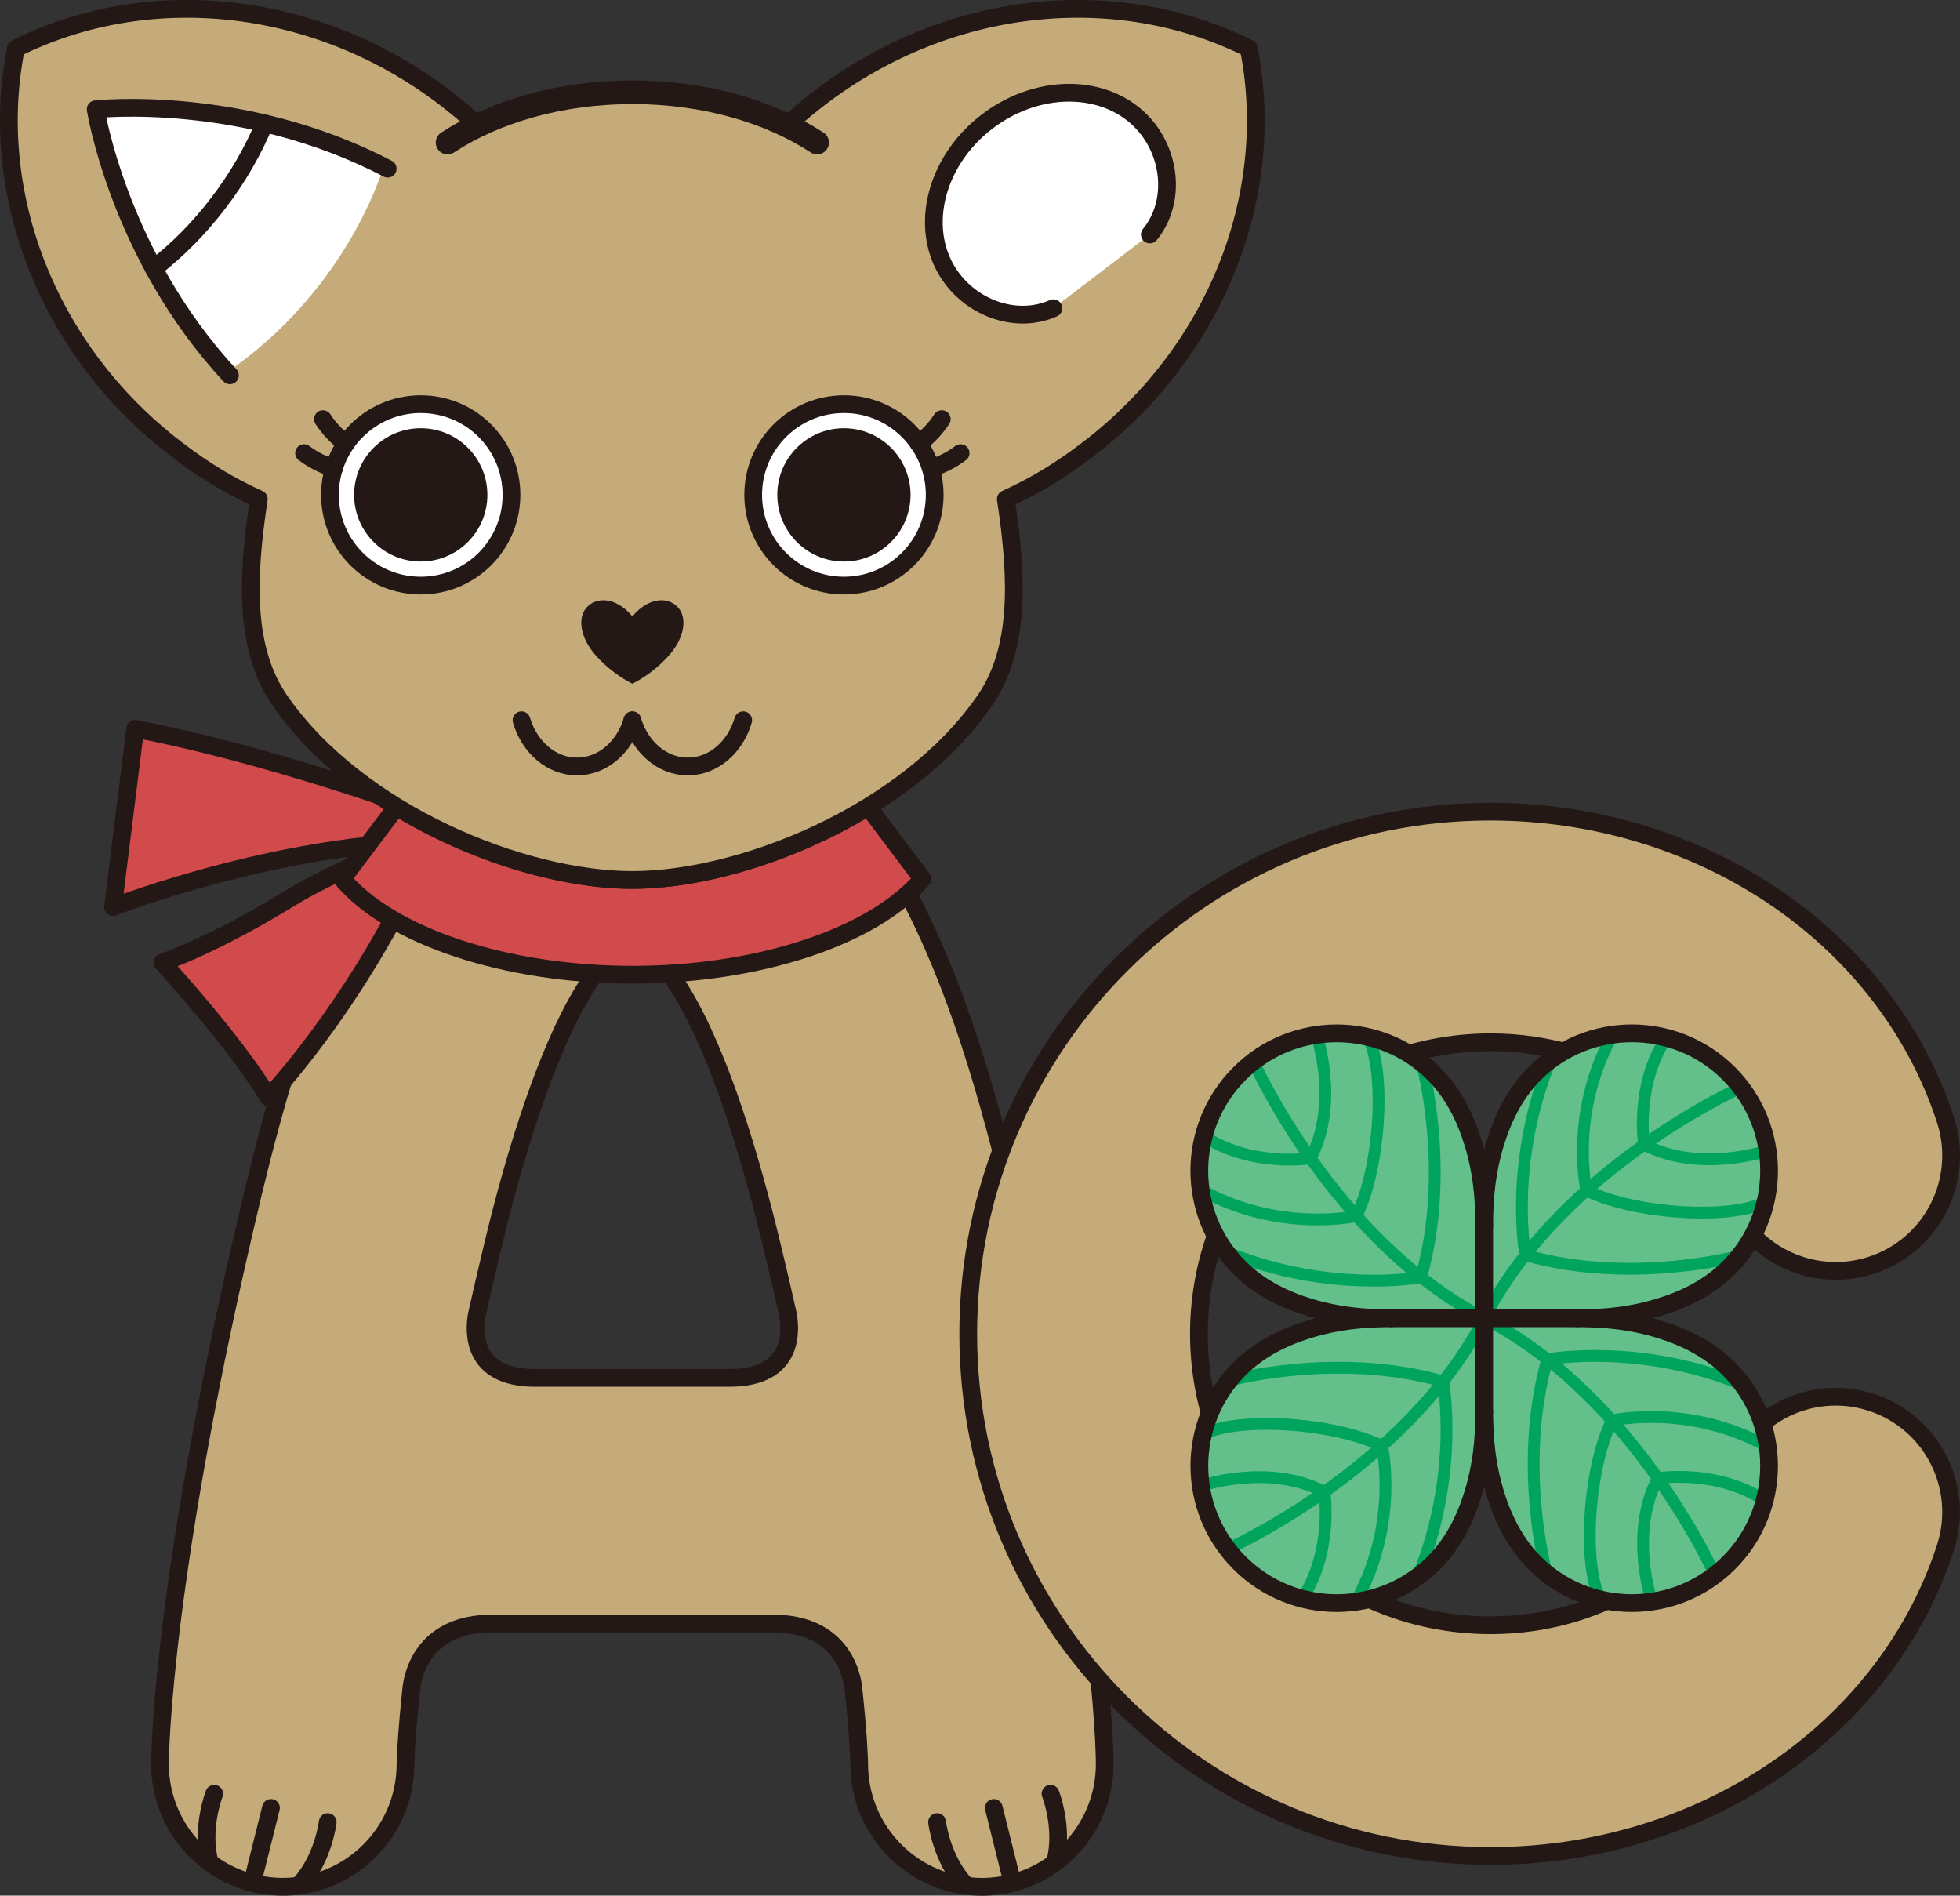 <?xml version="1.0" encoding="UTF-8"?><svg id="a" xmlns="http://www.w3.org/2000/svg" viewBox="0 0 45.946 44.43"><rect x="0" y="0" width="45.946" height="44.43" fill="#333333" stroke="none"/><defs><style>.b,.c{fill:#fff;}.d{stroke:#00a45c;stroke-width:.277px;}.d,.e,.f,.g,.h,.i,.j,.c,.k{stroke-linecap:round;}.d,.f,.g,.k{fill:none;}.e,.f,.g,.h,.i,.j,.c,.k{stroke:#231815;}.e,.f,.h,.i,.j,.c,.k{stroke-width:.416px;}.e,.g,.i,.j,.k{stroke-linejoin:round;}.e,.l{fill:#231815;}.m{fill:#63c08b;}.g{stroke-width:.554px;}.h,.i,.n{fill:#c6ab7a;}.j{fill:#d24b4c;}</style></defs><path class="i" d="M25.897,41.33c0-.244-.052-4.47-2.177-13.357-.679-2.799-1.468-5.363-2.697-7.504-.622-1.068-1.367-2.054-2.393-2.846-1.011-.792-2.382-1.337-3.806-1.326-1.424-.011-2.796,.533-3.806,1.326-1.532,1.199-2.459,2.784-3.238,4.527-.764,1.754-1.347,3.725-1.851,5.823-2.126,8.886-2.177,13.113-2.179,13.357-.008,1.59,1.275,2.884,2.865,2.893h.015c1.581,0,2.868-1.28,2.875-2.863l.003-.1c.008-.222,.039-.796,.137-1.715,.049-.362,.322-1.493,1.893-1.493h6.572c1.567,0,1.843,1.125,1.892,1.49,.055,.52,.091,.939,.111,1.235,.015,.226,.021,.387,.026,.483,.004,.097,.002,.099,.002,.099,.008,1.59,1.302,2.871,2.892,2.865,1.588-.009,2.871-1.303,2.864-2.891l-.002-.002Zm-13.347-9.034c-1.504,0-1.442-1.091-1.373-1.479,.109-.483,.224-.984,.349-1.505,.597-2.529,1.337-4.697,2.079-5.959,.362-.633,.713-1.015,.915-1.164,.218-.151,.21-.124,.304-.136,.095,.013,.085-.014,.303,.136,.31,.213,.927,1,1.47,2.272,.555,1.262,1.073,2.955,1.526,4.851,.123,.513,.237,1.007,.345,1.485,.071,.369,.163,1.498-1.368,1.498h-4.55Z"/><path class="h" d="M22.697,31.264c.001-6.761,5.479-12.238,12.24-12.241h0c2.407,.002,4.684,.695,6.566,1.937h0c1.878,1.242,3.378,3.062,4.102,5.286h0c.461,1.423-.316,2.947-1.736,3.409h0c-1.42,.461-2.946-.316-3.407-1.737h0c-.308-.947-.972-1.802-1.943-2.448h0c-.967-.641-2.222-1.041-3.582-1.041h0c-1.896,.003-3.586,.761-4.831,2.002h0c-1.24,1.244-2,2.935-2.001,4.831h0c.001,1.894,.761,3.586,2.001,4.83h0c1.245,1.24,2.935,1.999,4.831,2.001h0c1.36,.002,2.615-.398,3.582-1.041h0c.971-.643,1.635-1.501,1.943-2.448h0v.002c.461-1.421,1.987-2.198,3.407-1.736h0c1.42,.46,2.197,1.986,1.735,3.406h0c-.723,2.226-2.224,4.047-4.101,5.288h0c-1.882,1.244-4.16,1.937-6.566,1.937h0c-6.761-.002-12.239-5.479-12.24-12.238h0Z"/><line class="f" x1="6.352" y1="42.375" x2="5.973" y2="43.892"/><path class="f" d="M5.022,42.043s-.312,.792-.114,1.582"/><path class="f" d="M7.682,42.707s-.097,.845-.644,1.45"/><line class="f" x1="23.297" y1="42.375" x2="23.675" y2="43.892"/><path class="f" d="M24.626,42.043s.312,.792,.114,1.582"/><path class="f" d="M21.967,42.707s.097,.845,.644,1.45"/><path class="j" d="M10.873,19.351s-4.021-1.559-7.703-2.269l-.521,4.178s4.274-1.667,8.225-1.54v-.369Z"/><path class="j" d="M9.626,19.737s-1.753,.654-2.808,1.303c-1.847,1.138-3.014,1.52-3.014,1.52,0,0,1.674,1.806,2.49,3.159,0,0,1.931-2.006,3.503-5.322l-.169-.66Z"/><path class="j" d="M9.296,18.91l-1.274,1.69c1.134,1.342,3.825,2.246,6.801,2.246s5.667-.904,6.8-2.246l-1.273-1.69c-1.805,1.105-3.917,1.715-5.527,1.715s-3.722-.61-5.528-1.715Z"/><path class="m" d="M34.792,30.898h-2.174c-.671,0-1.288-.063-1.934-.259-.606-.187-1.176-.473-1.628-.925-1.257-1.256-1.257-3.293,0-4.551s3.295-1.257,4.552,0c.451,.45,.737,1.022,.923,1.627,.199,.646,.261,1.261,.261,1.934v2.173Z"/><path class="d" d="M29.383,24.878s1.853,4.169,5.409,6.019"/><path class="d" d="M30.859,24.255s.55,1.57-.135,2.894c0,0-1.377,.222-2.506-.52"/><path class="d" d="M32.063,24.304c.426,.78,.3,3.04-.264,4.197,0,0-1.794,.412-3.652-.614"/><path class="d" d="M33.33,24.915s.693,2.517-.017,5.02c0,0-2.128,.405-4.577-.595"/><path class="m" d="M34.792,30.898v2.173c0,.671-.062,1.289-.26,1.933-.186,.606-.472,1.175-.923,1.627-1.257,1.256-3.294,1.256-4.552,0s-1.257-3.293,0-4.551c.451-.451,1.022-.738,1.627-.923,.645-.198,1.262-.26,1.934-.26h2.174Z"/><path class="d" d="M28.773,36.307s4.169-1.853,6.02-5.409"/><path class="d" d="M28.15,34.83s1.57-.549,2.895,.136c0,0,.22,1.375-.521,2.506"/><path class="d" d="M28.199,33.627c.78-.425,3.041-.299,4.198,.265,0,0,.411,1.794-.615,3.652"/><path class="d" d="M28.809,32.36s2.517-.692,5.019,.017c0,0,.406,2.13-.593,4.577"/><path class="m" d="M34.792,30.898h2.174c.671,0,1.288,.062,1.933,.26,.606,.185,1.176,.472,1.627,.923,1.257,1.257,1.257,3.294,0,4.551-1.257,1.256-3.295,1.256-4.552,0-.451-.452-.737-1.021-.923-1.626-.198-.646-.26-1.264-.26-1.935v-2.173Z"/><path class="d" d="M40.2,36.917s-1.852-4.169-5.408-6.019"/><path class="d" d="M38.725,37.54s-.549-1.57,.136-2.894c0,0,1.376-.221,2.506,.52"/><path class="d" d="M37.521,37.49c-.426-.78-.3-3.04,.265-4.196,0,0,1.794-.413,3.652,.613"/><path class="d" d="M36.255,36.88s-.693-2.516,.016-5.018c0,0,2.129-.406,4.577,.593"/><path class="m" d="M34.792,30.898v-2.173c0-.671,.062-1.289,.26-1.934,.186-.605,.472-1.177,.923-1.628,1.257-1.256,3.294-1.257,4.552,0,1.257,1.258,1.257,3.295,0,4.552-.451,.452-1.022,.738-1.627,.923-.646,.198-1.262,.261-1.934,.261h-2.174Z"/><path class="d" d="M40.812,25.489s-4.169,1.853-6.019,5.409"/><path class="d" d="M41.435,26.964s-1.57,.549-2.895-.135c0,0-.22-1.377,.521-2.505"/><path class="d" d="M41.386,28.168c-.78,.426-3.041,.301-4.198-.265,0,0-.411-1.793,.615-3.652"/><path class="d" d="M40.776,29.434s-2.517,.694-5.019-.016c0,0-.405-2.128,.593-4.576"/><path class="k" d="M40.527,32.081c-.451-.451-1.022-.738-1.627-.923-.644-.198-1.259-.26-1.928-.26,.67,0,1.284-.063,1.929-.261,.605-.185,1.176-.471,1.627-.923,1.257-1.257,1.257-3.293,0-4.552-1.257-1.257-3.295-1.256-4.552,0-.451,.451-.737,1.023-.923,1.628-.197,.644-.26,1.258-.26,1.928,0-.67-.063-1.284-.261-1.928-.185-.605-.472-1.177-.923-1.627-1.257-1.257-3.295-1.257-4.552,0s-1.257,3.295,0,4.551c.452,.452,1.022,.738,1.628,.925,.644,.196,1.259,.259,1.928,.259-.669,0-1.284,.062-1.928,.26-.606,.185-1.176,.472-1.627,.923-1.257,1.257-1.257,3.294,0,4.551s3.295,1.256,4.552,0c.452-.452,.737-1.021,.923-1.627,.197-.644,.26-1.258,.26-1.928,0,.67,.063,1.284,.26,1.929,.186,.605,.472,1.174,.923,1.626,1.257,1.256,3.295,1.256,4.552,0,1.257-1.256,1.256-3.293,0-4.551Z"/><line class="e" x1="34.792" y1="28.718" x2="34.792" y2="33.077"/><line class="e" x1="36.971" y1="30.898" x2="32.613" y2="30.898"/><path class="n" d="M29.274,1.134C26.229-.387,22.292-.057,19.215,2.292c-.271,.208-.527,.424-.77,.649h0c-1.017-.489-2.267-.779-3.62-.779s-2.603,.29-3.62,.779h-.001c-.243-.226-.499-.442-.77-.649C7.357-.057,3.419-.387,.374,1.134c-.664,3.337,.691,7.049,3.768,9.398,.639,.488,1.23,.849,1.928,1.165-.291,1.904-.328,3.545,.499,4.732,1.837,2.643,5.686,4.196,8.255,4.196s6.418-1.552,8.256-4.196c.826-1.188,.79-2.828,.499-4.732,.698-.316,1.289-.677,1.928-1.165,3.077-2.348,4.432-6.061,3.767-9.398Z"/><path class="g" d="M19.155,3.341c-1.114-.729-2.644-1.179-4.331-1.179s-3.218,.45-4.332,1.179"/><path class="k" d="M18.444,2.941c.243-.226,.5-.442,.77-.649C22.291-.057,26.229-.387,29.273,1.134c.664,3.337-.691,7.049-3.768,9.398-.639,.488-1.23,.849-1.927,1.165,.291,1.904,.326,3.545-.5,4.732-1.837,2.644-5.687,4.196-8.255,4.196s-6.419-1.553-8.256-4.196c-.827-1.188-.791-2.828-.5-4.732-.698-.316-1.289-.677-1.928-1.165C1.064,8.183-.291,4.471,.373,1.134,3.418-.387,7.356-.057,10.432,2.292c.271,.208,.527,.424,.771,.649"/><path class="b" d="M24.693,7.225c-.821,.365-1.813,.038-2.365-.685-.819-1.071-.454-2.725,.813-3.692,1.268-.968,2.959-.884,3.777,.187,.552,.724,.606,1.765,.037,2.461l-2.263,1.729Z"/><path class="c" d="M11.99,11.599c0,1.175-.952,2.126-2.127,2.126s-2.128-.951-2.128-2.126,.953-2.126,2.128-2.126,2.127,.951,2.127,2.126Z"/><path class="f" d="M8.109,10.395c-.211-.157-.394-.351-.539-.571"/><path class="f" d="M7.829,10.976c-.252-.077-.49-.197-.701-.356"/><path class="f" d="M21.818,10.976c.252-.077,.489-.197,.7-.356"/><path class="c" d="M17.656,11.599c0,1.175,.953,2.126,2.127,2.126s2.128-.951,2.128-2.126-.953-2.126-2.128-2.126-2.127,.951-2.127,2.126Z"/><path class="f" d="M21.537,10.395c.212-.157,.395-.351,.54-.571"/><path class="l" d="M15.944,14.303c-.205-.321-.708-.348-1.12,.143-.412-.491-.915-.464-1.121-.143-.141,.223-.099,.635,.238,1.03,.095,.11,.207,.222,.336,.33,.177,.148,.364,.27,.547,.363,.183-.093,.37-.215,.547-.363,.129-.108,.24-.22,.336-.33,.337-.395,.379-.807,.237-1.03Z"/><path class="f" d="M14.824,16.883c-.186,.63-.698,1.082-1.299,1.082s-1.113-.453-1.3-1.084"/><path class="f" d="M14.824,16.883c.187,.63,.698,1.082,1.299,1.082s1.114-.453,1.299-1.084"/><circle class="l" cx="9.863" cy="11.599" r="1.562"/><path class="l" d="M18.221,11.599c0,.862,.699,1.562,1.562,1.562s1.562-.7,1.562-1.562-.699-1.562-1.562-1.562-1.562,.699-1.562,1.562Z"/><path class="b" d="M2.243,2.562s.534,3.372,3.079,6.161c.814-.557,1.57-1.265,2.221-2.118,.649-.851,1.133-1.766,1.455-2.698-3.361-1.72-6.755-1.346-6.755-1.346Z"/><path class="k" d="M9.088,3.954c-3.39-1.774-6.845-1.393-6.845-1.393,0,0,.542,3.433,3.147,6.236"/><path class="f" d="M6.201,2.891c-.26,.631-.621,1.265-1.081,1.866-.459,.603-.975,1.118-1.515,1.535"/><path class="k" d="M24.693,7.225c-.821,.365-1.813,.038-2.365-.685-.819-1.071-.454-2.725,.813-3.692,1.268-.968,2.959-.884,3.777,.187,.552,.724,.606,1.765,.037,2.461"/></svg>
